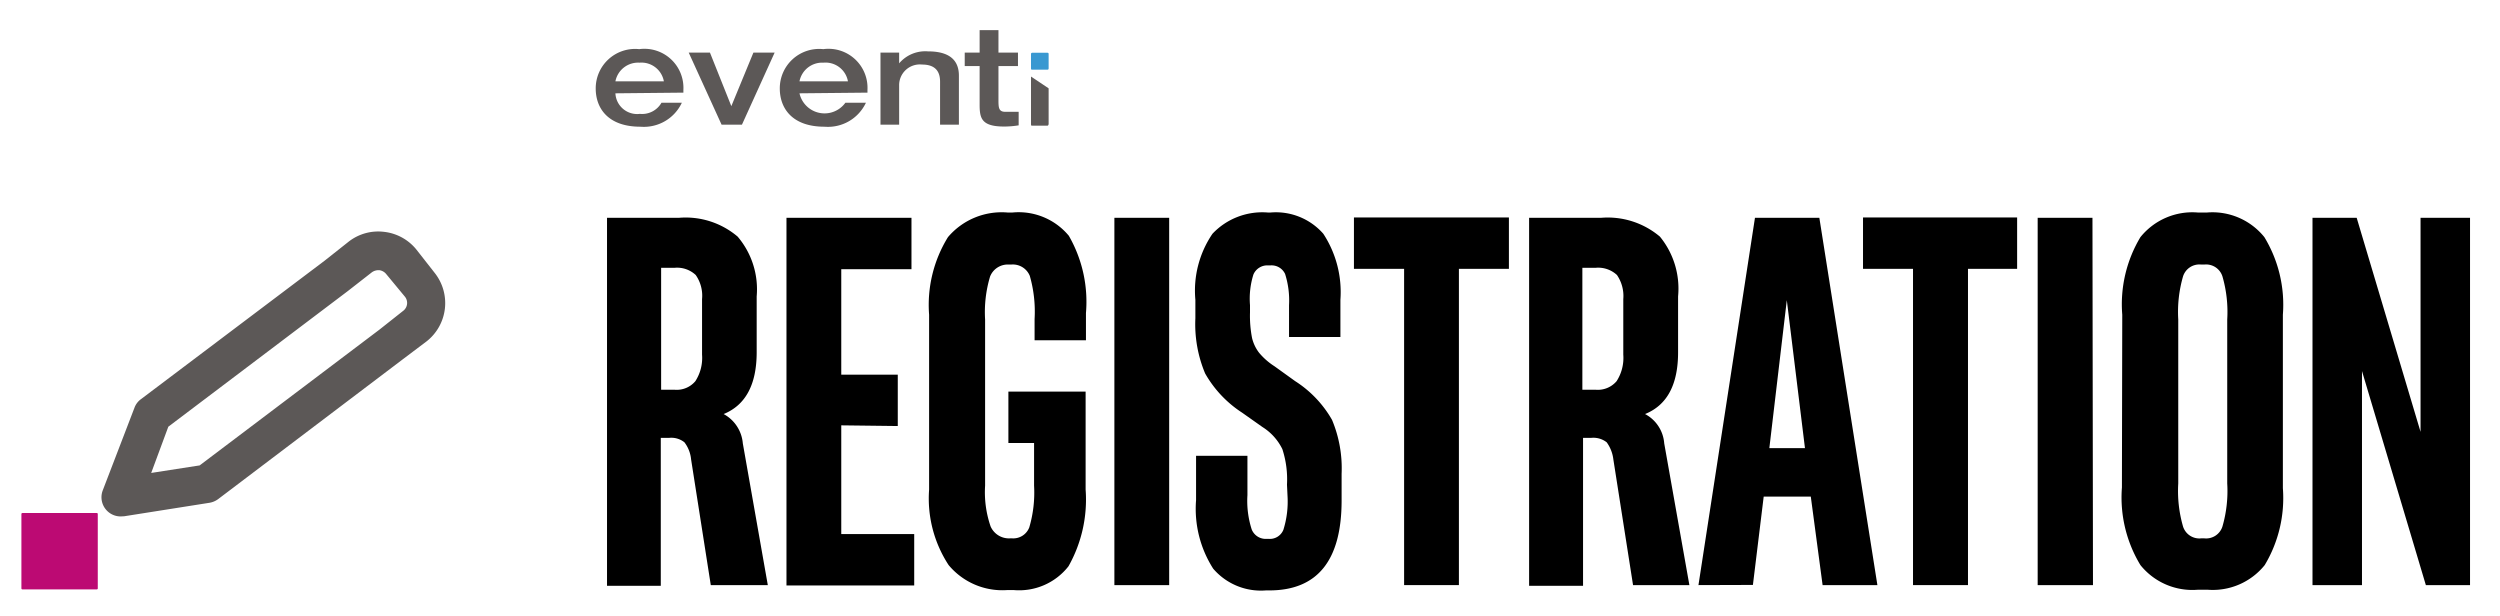 <?xml version="1.0" encoding="UTF-8"?> <svg xmlns="http://www.w3.org/2000/svg" viewBox="0 0 146 36"><defs><style>.cls-1{opacity:0;}.cls-2{fill:#fff;}.cls-3{fill:#5c5857;}.cls-4{fill:#bc0a73;}.cls-5{fill:#3998d1;}</style></defs><title>icon1_Asset 21</title><g id="Layer_2" data-name="Layer 2"><g id="Layer_2-2" data-name="Layer 2"><g class="cls-1"><rect class="cls-2" width="146" height="36"></rect></g><path class="cls-3" d="M7.05,30.16A1.12,1.12,0,0,1,6,28.64l1.85-4.82a1.08,1.08,0,0,1,.37-.5l10.73-8.09,1.39-1.1a2.8,2.8,0,0,1,2.09-.59,2.83,2.83,0,0,1,1.9,1.05l1.05,1.34h0a2.84,2.84,0,0,1-.46,4L23.5,21,12.75,29.14a1.18,1.18,0,0,1-.5.22l-5,.79Zm2.78-5.24-1,2.7,2.83-.44,10.5-7.93,1.39-1.1a.58.58,0,0,0,.1-.82L22.55,16a.62.62,0,0,0-.39-.22.68.68,0,0,0-.44.12L20.31,17Z"></path><rect class="cls-4" x="1.25" y="29.96" width="4.46" height="4.46" rx="0.05" transform="translate(35.67 28.71) rotate(90)"></rect><path d="M44.19,20.57c0,1.89-.65,3.09-1.93,3.61a2.15,2.15,0,0,1,1.12,1.71l1.46,8.28H41.51l-1.15-7.34a1.94,1.94,0,0,0-.39-1,1.23,1.23,0,0,0-.88-.26h-.5v8.64H35.45V12.72h4.2a4.69,4.69,0,0,1,3.43,1.1,4.75,4.75,0,0,1,1.11,3.49ZM41,17.47a2.11,2.11,0,0,0-.37-1.41,1.59,1.59,0,0,0-1.24-.42h-.78v7.12h.78a1.42,1.42,0,0,0,1.22-.5A2.51,2.51,0,0,0,41,20.71Z"></path><path d="M49.13,24.84v6.35h4.26v3H45.93V12.72h7.3v3h-4.1v6.16h3.3v3Z"></path><path d="M57.53,28.36a6.14,6.14,0,0,0,.32,2.38,1.17,1.17,0,0,0,1.14.7h.12a1,1,0,0,0,1-.64,7.21,7.21,0,0,0,.28-2.44V25.87h-1.5v-3h4.51v5.72a7.92,7.92,0,0,1-1,4.48,3.66,3.66,0,0,1-3.2,1.39h-.38A4.08,4.08,0,0,1,55.4,33a7.09,7.09,0,0,1-1.14-4.41V18.38a7.53,7.53,0,0,1,1.1-4.53,4.11,4.11,0,0,1,3.47-1.44h.31a3.8,3.8,0,0,1,3.28,1.36,7.73,7.73,0,0,1,1,4.51v1.59h-3V18.63a7.57,7.57,0,0,0-.28-2.52,1.07,1.07,0,0,0-1.09-.66h-.13a1.11,1.11,0,0,0-1.1.7,7.23,7.23,0,0,0-.29,2.51Z"></path><path d="M68.28,34.17h-3.2V12.72h3.2Z"></path><path d="M75.16,28.3a5.7,5.7,0,0,0-.27-2.07,3.15,3.15,0,0,0-1.16-1.29l-1.19-.84a6.62,6.62,0,0,1-2.16-2.29,7.43,7.43,0,0,1-.57-3.22V17.51a5.9,5.9,0,0,1,1-3.86,4,4,0,0,1,3.22-1.24h.18a3.68,3.68,0,0,1,3.07,1.24,6.22,6.22,0,0,1,1,3.86v2.17h-3V17.82A5.13,5.13,0,0,0,75.05,16a.87.87,0,0,0-.86-.5h-.12a.88.88,0,0,0-.87.53A4.71,4.71,0,0,0,73,17.82v.43a6.79,6.79,0,0,0,.12,1.49,2.29,2.29,0,0,0,.41.86,3.91,3.91,0,0,0,.9.79l1.21.87a6.51,6.51,0,0,1,2.15,2.26,7.31,7.31,0,0,1,.56,3.15v1.56q0,5.25-4.23,5.25h-.19a3.67,3.67,0,0,1-3.08-1.27,6.49,6.49,0,0,1-1-4V26.62h3v2.3a5.43,5.43,0,0,0,.25,2,.88.88,0,0,0,.87.55h.13a.85.85,0,0,0,.85-.53,5.51,5.51,0,0,0,.24-2Z"></path><path d="M85.2,15.7V34.17H82V15.7H79.07v-3h9.05v3Z"></path><path d="M98,20.57c0,1.89-.64,3.09-1.93,3.61a2.11,2.11,0,0,1,1.12,1.71l1.47,8.28H95.37l-1.15-7.34a2.12,2.12,0,0,0-.39-1,1.26,1.26,0,0,0-.89-.26h-.49v8.64H89.3V12.72h4.2a4.72,4.72,0,0,1,3.44,1.1A4.79,4.79,0,0,1,98,17.31Zm-3.2-3.1a2.17,2.17,0,0,0-.37-1.41,1.61,1.61,0,0,0-1.25-.42h-.77v7.12h.77a1.44,1.44,0,0,0,1.23-.5,2.51,2.51,0,0,0,.39-1.55Z"></path><path d="M99.19,34.17l3.3-21.45h3.76l3.39,21.45h-3.2L105.75,29H103l-.63,5.16Zm4.14-8h2.08l-1.06-8.64Z"></path><path d="M114.93,15.7V34.17h-3.21V15.7H108.8v-3h9v3Z"></path><path d="M122.23,34.17H119V12.72h3.2Z"></path><path d="M123.94,18.38A7.61,7.61,0,0,1,125,13.85a3.89,3.89,0,0,1,3.34-1.44h.56a3.89,3.89,0,0,1,3.34,1.44,7.61,7.61,0,0,1,1.08,4.53V28.51A7.61,7.61,0,0,1,132.26,33a3.89,3.89,0,0,1-3.34,1.44h-.56A3.89,3.89,0,0,1,125,33a7.61,7.61,0,0,1-1.08-4.53Zm6.13.28a7.46,7.46,0,0,0-.28-2.52,1,1,0,0,0-1.06-.69h-.18a1,1,0,0,0-1.06.69,7.46,7.46,0,0,0-.28,2.52v9.57a7.46,7.46,0,0,0,.28,2.52,1,1,0,0,0,1.06.69h.18a1,1,0,0,0,1.06-.69,7.46,7.46,0,0,0,.28-2.52Z"></path><path d="M141.36,12.72h2.89V34.17h-2.58l-3.73-12.5v12.5h-2.89V12.72h2.58l3.73,12.5Z"></path><path class="cls-5" d="M60.73,4.07h-.44c-.06,0-.08,0-.08-.08V3.15s0-.07.07-.07h.89s.07,0,.07.06V4s0,.07-.06.07Z"></path><path class="cls-3" d="M60.21,4.47V7.21c0,.11,0,.14.08.13h.88s.07,0,.07-.11V5.16Z"></path><path class="cls-3" d="M35.94,5.45a1.27,1.27,0,0,0,1.43,1.2A1.3,1.3,0,0,0,38.63,6h1.19a2.45,2.45,0,0,1-2.42,1.4c-1.91,0-2.61-1.1-2.61-2.23a2.3,2.3,0,0,1,2.54-2.3,2.28,2.28,0,0,1,2.58,2.38v.16Zm2.83-.7a1.33,1.33,0,0,0-1.42-1.09,1.35,1.35,0,0,0-1.41,1.09Z"></path><path class="cls-3" d="M40.22,3.07h1.24L42.71,6.2,44,3.07h1.24L43.33,7.28H42.14Z"></path><path class="cls-3" d="M46.69,5.45A1.5,1.5,0,0,0,49.37,6h1.2a2.45,2.45,0,0,1-2.42,1.4c-1.91,0-2.61-1.1-2.61-2.23a2.3,2.3,0,0,1,2.54-2.3,2.28,2.28,0,0,1,2.58,2.38v.16Zm2.83-.7a1.33,1.33,0,0,0-1.43-1.09,1.35,1.35,0,0,0-1.4,1.09Z"></path><path class="cls-3" d="M51.42,3.07h1.09V3.7h0A2,2,0,0,1,54.19,3C55.11,3,56,3.27,56,4.42V7.28h-1.1V4.77c0-.45-.15-1-1.05-1A1.21,1.21,0,0,0,52.51,5V7.28H51.42Z"></path><path class="cls-3" d="M57.21,3.86h-.87V3.07h.87V1.76h1.1V3.07h1.14v.79H58.31V5.79c0,.48,0,.74.4.74h.78v.79a5.38,5.38,0,0,1-.84.07c-1.33,0-1.44-.48-1.44-1.28Z"></path></g></g></svg> 